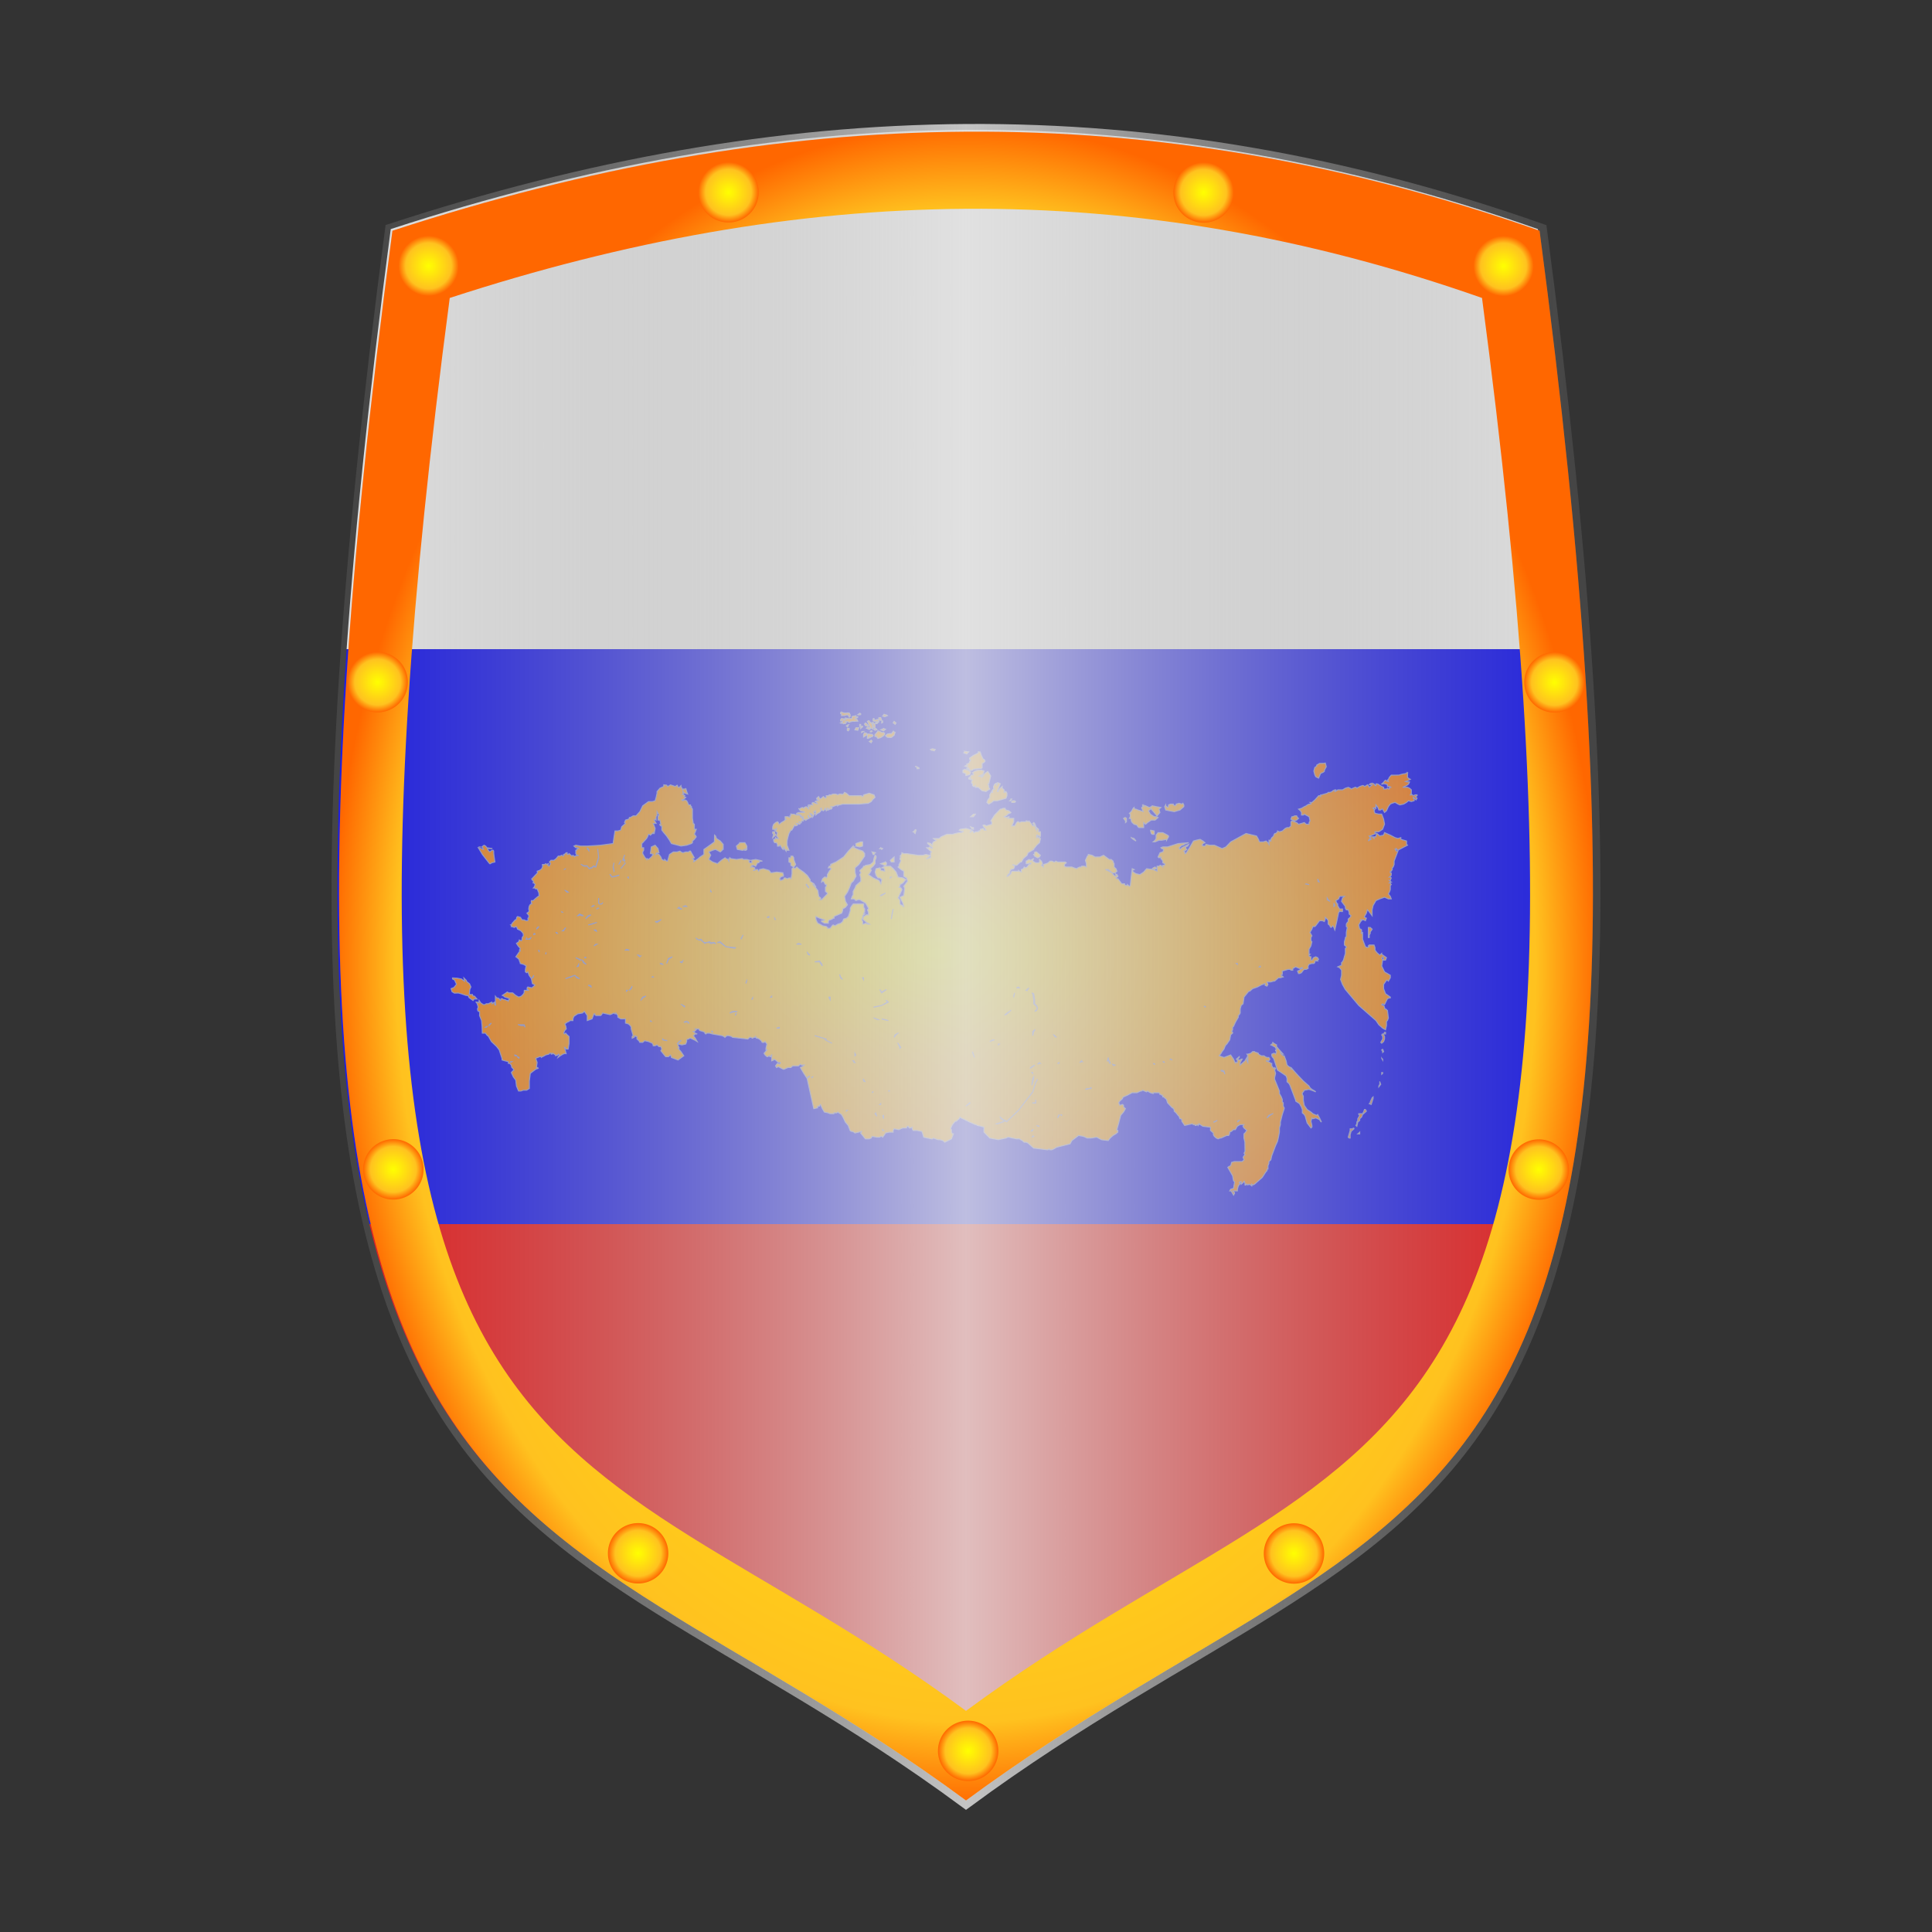 <?xml version="1.0"?>
<svg xmlns="http://www.w3.org/2000/svg" xmlns:xlink="http://www.w3.org/1999/xlink" width="256" height="256" viewBox="0 0 256 256">
  <rect x="0" y="0" width="256" height="256" fill="#333333" stroke="none"/>
  <defs>
    <linearGradient xlink:href="#a" id="p" gradientUnits="userSpaceOnUse" gradientTransform="translate(716 -176)" x1="-112" y1="812.362" x2="-112" y2="1036.362"/>
    <linearGradient id="o">
      <stop offset="0" stop-color="#ff0"/>
      <stop offset=".759" stop-color="#ffc21f"/>
      <stop offset="1" stop-color="#ff6700"/>
    </linearGradient>
    <linearGradient id="n">
      <stop offset="0" stop-color="#ff0"/>
      <stop offset=".759" stop-color="#ffc21f"/>
      <stop offset="1" stop-color="#ff6700"/>
    </linearGradient>
    <linearGradient id="b">
      <stop offset="0" stop-color="#ff0"/>
      <stop offset=".287" stop-color="#ffc21f"/>
      <stop offset="1" stop-color="#ff6700"/>
    </linearGradient>
    <linearGradient xlink:href="#c" id="r" gradientUnits="userSpaceOnUse" gradientTransform="translate(-224 256)" x1="43.928" y1="129.426" x2="212.072" y2="129.426"/>
    <linearGradient id="c">
      <stop offset="0" stop-color="#7f7f7f" stop-opacity=".247"/>
      <stop offset=".5" stop-color="#dcdcdc" stop-opacity=".863"/>
      <stop offset="1" stop-color="#7f7f7f" stop-opacity=".247"/>
    </linearGradient>
    <linearGradient xlink:href="#c" id="s" gradientUnits="userSpaceOnUse" gradientTransform="translate(-176 -284.362)" x1="160" y1="668.362" x2="0" y2="668.362"/>
    <linearGradient id="m">
      <stop offset="0" stop-color="#ff0"/>
      <stop offset=".759" stop-color="#ffc21f"/>
      <stop offset="1" stop-color="#ff6700"/>
    </linearGradient>
    <linearGradient id="d">
      <stop offset="0" stop-color="#ff0"/>
      <stop offset=".898" stop-color="#ffc21f"/>
      <stop offset="1" stop-color="#ff6700"/>
    </linearGradient>
    <linearGradient id="l">
      <stop offset="0" stop-color="#ff0"/>
      <stop offset=".759" stop-color="#ffc21f"/>
      <stop offset="1" stop-color="#ff6700"/>
    </linearGradient>
    <linearGradient id="e">
      <stop offset="0" stop-color="#ff0"/>
      <stop offset=".759" stop-color="#ffc21f"/>
      <stop offset="1" stop-color="#ff6700"/>
    </linearGradient>
    <linearGradient id="k">
      <stop offset="0" stop-color="#ff0"/>
      <stop offset=".759" stop-color="#ffc21f"/>
      <stop offset="1" stop-color="#ff6700"/>
    </linearGradient>
    <linearGradient id="f">
      <stop offset="0" stop-color="#ff0"/>
      <stop offset=".759" stop-color="#ffc21f"/>
      <stop offset="1" stop-color="#ff6700"/>
    </linearGradient>
    <linearGradient id="j">
      <stop offset="0" stop-color="#ff0"/>
      <stop offset=".759" stop-color="#ffc21f"/>
      <stop offset="1" stop-color="#ff6700"/>
    </linearGradient>
    <linearGradient id="g">
      <stop offset="0" stop-color="#ff0"/>
      <stop offset=".759" stop-color="#ffc21f"/>
      <stop offset="1" stop-color="#ff6700"/>
    </linearGradient>
    <linearGradient id="a">
      <stop offset="0" stop-color="#fff"/>
      <stop offset=".32" stop-color="#fff"/>
      <stop offset=".32" stop-color="#00f"/>
      <stop offset=".66" stop-color="#00f"/>
      <stop offset=".66" stop-color="#ff0001"/>
      <stop offset="1" stop-color="red"/>
    </linearGradient>
    <linearGradient id="h">
      <stop offset="0" stop-color="#ff0"/>
      <stop offset=".759" stop-color="#ffc21f"/>
      <stop offset="1" stop-color="#ff6700"/>
    </linearGradient>
    <linearGradient id="i">
      <stop offset="0" stop-color="#ff0"/>
      <stop offset=".759" stop-color="#ffc21f"/>
      <stop offset="1" stop-color="#ff6700"/>
    </linearGradient>
    <radialGradient xlink:href="#e" id="u" gradientUnits="userSpaceOnUse" cx="236" cy="124" fx="236" fy="124" r="4"/>
    <radialGradient xlink:href="#i" id="y" gradientUnits="userSpaceOnUse" cx="236" cy="124" fx="236" fy="124" r="4"/>
    <radialGradient xlink:href="#g" id="w" gradientUnits="userSpaceOnUse" cx="236" cy="124" fx="236" fy="124" r="4"/>
    <radialGradient xlink:href="#k" id="A" gradientUnits="userSpaceOnUse" cx="236" cy="124" fx="236" fy="124" r="4"/>
    <radialGradient xlink:href="#f" id="v" gradientUnits="userSpaceOnUse" cx="236" cy="124" fx="236" fy="124" r="4"/>
    <radialGradient xlink:href="#l" id="B" gradientUnits="userSpaceOnUse" cx="236" cy="124" fx="236" fy="124" r="4"/>
    <radialGradient xlink:href="#j" id="z" gradientUnits="userSpaceOnUse" cx="236" cy="124" fx="236" fy="124" r="4"/>
    <radialGradient xlink:href="#m" id="C" gradientUnits="userSpaceOnUse" cx="236" cy="124" fx="236" fy="124" r="4"/>
    <radialGradient xlink:href="#d" id="t" gradientUnits="userSpaceOnUse" gradientTransform="matrix(1 0 0 1.327 16.969 -898.46)" cx="-112.969" cy="967.51" fx="-112.969" fy="967.51" r="84.072"/>
    <radialGradient xlink:href="#n" id="D" gradientUnits="userSpaceOnUse" cx="236" cy="124" fx="236" fy="124" r="4"/>
    <radialGradient xlink:href="#b" id="q" gradientUnits="userSpaceOnUse" gradientTransform="matrix(1.249 0 0 .749 440.166 112.099)" cx="128" cy="128" fx="128" fy="128" r="64.066"/>
    <radialGradient xlink:href="#o" id="E" gradientUnits="userSpaceOnUse" cx="236" cy="124" fx="236" fy="124" r="4"/>
    <radialGradient xlink:href="#h" id="x" gradientUnits="userSpaceOnUse" cx="236" cy="124" fx="236" fy="124" r="4"/>
  </defs>
  <path d="M528 652.362c-24 181.447 16 163.745 76 208 60-44.255 100-26.553 76-208-51.738-18.183-100.268-16.867-152 0z" transform="translate(-476.223 -622.008)" fill="url(#p)"/>
  <path d="M587.736 176l-.129.067v.143l.129.023V176.467l.378-.011.253-.069.129-.02v.011l.125.021.128.279.125-.089v-.246l-.125-.231h-.253l-.254.02-.128-.011-.125-.021-.253-.101zm2.405.165l-.125.08-.128.098.128.036.253-.045v-.113l-.128-.056zm3.294.134l-.125.011v.101l-.129.11.254.1.381-.145-.128-.097-.253-.045v-.035zm-3.8.177l-.126.036-.253.044-.128.045v.255l-.507.012-.379-.09v.078l.125.1h-.125l-.128-.056v.178h-.125v-.19l-.253-.032-.129.154v.169l.254-.012v.145l-.125.065-.129.069.129.032.125-.012.128.09.125-.102v.069l.128.012.125-.17-.125-.121v-.012l.379.036.128.11.125-.078.254-.068.76-.032-.125-.235-.254-.077v-.02l.125-.08.129-.009.125-.112v-.045h-.254V176.477zm3.04.258v.32l.381.057-.128-.377h-.253zm-.632.11l-.129.044v.267l.254.113h.382l.125.02v-.02l-.125-.302-.382.1-.125-.089v-.133zm-.635.279l-.125.032-.129.077.129.234.125.28.128.331.378.178-.125-.667-.128-.133-.125-.11-.128-.113v-.11zm1.773.077l-.125.068v.178l.125-.068v-.178zm1.52.032l-.125.19.254.202.125-.178-.254-.214zm-2.787.146l-.125.011.125.235v.255l.129.198.125.024v-.457l-.125-.133-.129-.133zm.382.011l-.128.122.253.024.129-.134-.254-.012zm-1.395.021l-.125.19.125.19.253.077.129-.09-.382-.367zm-.76.223v.266l.128-.166v-.089l-.128-.011zm-1.52.044l-.254.145.129.134.125-.122v-.157zm1.773.178l-.125.089V178.178l.254-.222v-.066l-.129-.035zm.889.1l-.254.167.379.19.128-.11-.253-.246zm-1.649.122l-.125.279.379.056.128-.335h-.382zm-1.138.068v.28l.125.065.128-.155v-.177l-.253-.012zm3.8.033l-.253.068.125.166.253-.068-.125-.166zm1.014 0l-.382.178.382.133.253-.21-.253-.1zm-1.649.3l-.125.124.125.033.128-.101-.128-.057zm.889.035l-.254.332-.128.113v.267l.128.02v-.012l.125-.008v.11l.129.157.378-.112.382-.255.125-.166v-.178l-.125-.068h-.254l-.253-.146-.253-.053zm-2.027.053l-.129.057v.089l.254-.145h-.125zm4.053 0l-.128.17-.125.142-.128-.021-.379.044-.253.235.253.21.507.02.378-.287v-.023l.129-.377-.254-.112zm-3.8.17l-.128.23v.336l.381-.235v-.278l-.253-.053zm.378.154V179.48h.129v-.066l.125.008.128-.044-.128-.077v-.068l.381.044.125-.187-.125-.133-.635-.068zm.507.824l-.253.19.253.165.128-.222-.128-.133zm8.108 1.144l-.254.1.129.11h.125l.253.069.128-.19-.381-.089zm4.307.344l-.125.145v.1h.125l.253.102.257-.279-.51-.068zm1.777.068v.154l-.636.311-.506.356v.19l.128.044v.101l-.128.11v.124l-.125.122-.129.056-.128.054v.089l.128.08v.032h-.128v-.023l-.125.023-.128.065.128.045.125.036.128.097.129.113-.129.012-.128-.012v.077l.128.024.129.009.125.124.128.066.253-.077.125-.101 1.014-.11.128-.056V182.803l.254-.133.125-.134v-.121l-.125-.122v-.024l-.129-.053-.253-.525-.125-.409-.253-.012zm45.982 1.488l-.253.036-.507.009-.378.222v.157l-.128.065-.125.09-.129.48.129.489.125.255.253.133.128.056.254-.613.378-.178.128-.11v-.133l.254-.477-.129-.48zm-54.347.412l.254.178v.157l.253-.012v-.1l-.125-.078-.382-.145zm6.588.412l-.254.134v.287l.254.09.128.088v.223l.507-.11.128-.324-.253-.222-.382-.11-.128-.056zm2.155.101l-.507.045-.125.02v.057h-.128l-.125.044-.254.199.125.133v.134l-.125.023-.128.012-.125.134-.128.166-.125.044v.166l.125.033v-.178l.128-.033v.279l.125-.012.128.045-.128.21v.222l.128.069v.243l.125.124h.129l.125-.113v.223h.382l.253.222.253.222.507.113.507-.335-.129-.222v-.223l-.125-.21v-.012l.125-.012.129-.521.125-.534-.379-.59-.381.246-.254.368-.125.133-.128.065.128-.145.125-.121V184.359l-.125.056-.253.09-.128-.021.506-.258.129-.421-.382-.122zm56.502.344l-.128.033-.125.088-.129.024-.125.01-.381.088-.254.08-.631.01h-.382l-.254.278-.124.278-.129.09v.02l.129.089v.089l-.254-.065-.128-.113-.129.089-.125.178-.128.124-.125.11.125.024.128-.08.254.056.253.089v.246h.253l.254.11h-.254v.222h-.124l-.129-.11-.125.11h-.382v-.222l-.253-.11-.507-.323-.128-.024h-.125V185.749l-.128-.032v-.045l-.125-.145-.254-.11-.253.065-.128.113.381.053-.128.101-.253.222-.125-.222-.129-.121-.125.1-.253.134-.129-.113-.125-.02-.381.133-.379.222-.128-.113h-.125l-.253.113-.254.11-.128-.11-.253-.113-.379.113-.381.222h-.632l-.129.11-.253.113v-.113h.128v-.11h-.128l-.253.11-.125.113-.254.11h-.253l-.128.112-.379.11-.381.112h-.125v.223l-.129-.113h-.125l-.506.557-.129.11-.253.222h-.254l.129.113v.11h-.254l-.253.112-.128.11-.254.113-.378.222-.382.11.129.112.125.11.128.222v.335h.253l.125-.112.635.335.125.554-.125.222v.223h-.381l-.254-.223-.378.113-.382.11-.253-.223-.632-.222-.128.113v.554l-.253.222h-.254l-.253.113-.125.11-.254.222-.381.113-.254-.113v.113l-.125.11-.128.112h-.125l-.128.222v.11l-.125.113-.129.11-.125.222v.222h-.128v-.11h-.125v.555l-.128-.223-.254-.222-.378.113h-.507l-.128-.335-.254-.445-1.391-.332-2.027 1.112-.635.666-.507.223-.507-.223-.506-.222h-.632l-.507-.112v.112l-.128.11h-.254l-.125-.11.125-.222.254-.113-.254-.222-.378-.222-.507.112-.381.11-.507.89-.507.779h-.125v-.223l-.128-.112.253-.11.129-.112-.129-.11v-.222l.254-.113.128-.222-.253.112-.636.332-.125.113-.128.11-.125-.223.378-.332h.129l.378-.222.382-.113-1.395.113-1.392.445h-.635l-.253.11.128.112.253.11-.128.334-.378.11-.254.557.125.11.254-.11v.223l.128.11.125.222v.222l.253.113v.222h-.253v.222l-.125-.112-.128-.11h-.125l-.129.11h-.253v.667l-.507-.223-.885-.11-.382.445-.506.332-.507-.11-.378-.222-.129-.222.254-.113-.254-.11-.125 1-.128 1.224-.125.11-.129-.11-.125-.113v.113h-.253l-.128-.113v-.11h-.379l-.253-.334-.253-.332h-.129l-.125-.113.125-.11.129-.112-.129-.223-.253-.11.128.11v.113l-.128.11-.253-.223-.125-.222-.636-.332-.253-.113h.382l.253.223.254.222h.378l.253-.222-.125-.332-.253-.223v-.444l-.128-.223v-.112l-.254-.223h-.253l-.76-.554-.254.11-.253.112h-.632l-.381-.222-.507-.113v.113l-.125.11-.253.557.125.445v.444l-.254-.112h-.378v.112h-.254l-.253.11-.128.113-.379-.113-.253-.11h-.76l-.253-.112v-.223l.253-.222-.128-.11h-1.014l-.253-.112-.125.112h-.129l-.253-.112h-.253l-.125.112-.129.11-.253.113-.378.11v.334l-.254-.222.125-.222-.125-.335-.253-.223v.335l-.128.11h-.379l-.381-.222v-.223l.128-.11-.253.11-.129.113-.253-.113-.379.223v.335h.254l.378-.113v.113l-.125.11h-.128l-.254.334-.253.11-.125-.11-.128.223-.254.11v.334l-.253-.112-.125-.11v.11h-.888l-.125.335-.382.332h-.125l.125-.223.253-.222v-.222l.129-.223.378-.11.128-.334-.128-.11-.19-.086.572.086.506-.445h.125l.129-.222.125-.222.253-.223.253-.222.129-.335.76-.444v-.11l.125-.113.253-.332.382-.335.125-.554-.253-.113-.125-.222v.113l-.129.11v-.333h.129l.253.11v.223l.125-.223v-.554h-.253v-.335l-.254-.223v.335l-.125-.222v-.222l-.128-.113h-.253l-.254-.332-.253-.335-.125.113-.129-.113h-.125v.113h-.635l-.253.11-.125-.11h-.128l-.125.11-.254.444h-.381l.253-.554v-.445h-.76l.128-.113v-.11l-.381.11-.254-.11.254-.112.253-.222.128-.11h.125l.129-.113-.254-.222-.381-.11-.125-.112v-.11h-.254l-.253.11h-.129l-.76.78-.506.776.128.113v.332l-.76.222-.128-.11h-.254v.11l.254.335.128.222h-.253l-.129-.222-.253.11h-.125v.112l-.128.11h-.125v.113h-.382l-.125.11h-.129v-.11l-.125-.113-.253.113-.128.11.128-.223.125-.11-.76-.222-.76.11-.128.112.253.11h.253v.113l-.253.11h-.253l-.507.112-.378.11h-.761l-.253.112-.507.223-.253.222h-.76l.125.11.253.112-.125.11-.253.113-.128.222v.222l-.254-.222-.378-.113v.113l.378.332.254.222-.125.113-.129-.113-.125-.11-.128.11h-.254l.254.223.382.334-.129.11v.667h-.125l-.253.113h-.129l.129-.113.125-.11.128-.112v-.11l-.507-.113-.381.113h-.632l-.76-.113-.76-.11h-.382l-.253-.112v.113l-.125.222-.129.11.129.112v.11h-.129v.222l.129.113-.129.332-.125.222v.223l-.128.112.382.332.378.223v.667l.382.222.125.445-.253.335-.254.332.129.222-.129 1.002-.253.11-.254.112.382.777.125.445h-.125v-.11l-.253-.113-.129-.11v-.444l-.125-.222-.128-.113.507-1.112-.125-.222-.254-.11.125-.112v-.223l.382-.222.379-.445-.379-.222-.635-.11-.125-.335-.128-.332-.379-.444-.381-.335h-.76l-.379.222h.254l.125.222v.223l-.507-.11-.125-.335-.507.113-.128.444.128.445.254.332h.253l.253.222-.128.558-.125-.223-.128-.222-.76-.335-.632-.445.125-.11.253-.444-.125-.222.378-.335.254-.332v-.445l.128-.335v-.222l-.128-.11-.125.332-.129.557-.378.332-.635.113-.125.11h-.128l-.125.222-.129.113-.125.11-.128.112v.11l.128.112v.11l-.128.222.128.445v.445l-.381.335-.254.222-.125.332-.128.222-.125.223v.444l-.128.223-.125.335h.378l.128.11.125.112.254-.113h.253l.76.445.382.667v.113l-.129.11.129.334v.332h-.254l-.381.223-.125.335.506.444.379.223h-.254l-.253-.113-.253.113h-.125v-.335l-.129-.223v-.11l.129-.222v-.222l.125-.113.128-.11h-.128v-.112l.128-.11v-.444l-.128-.223v-.444h-1.392l-.253.332-.129.222v.335l-.253.777-.254.222-.378.113-.128.332-.254.222-.378.113-.382.222-.253-.113-.125.113-.253.332h-.382v-.11l-.125-.112-.507-.11-.382-.222-.253-.113-.125-.222-.128-.332v-.335l.506.222.636.222-.129.113h-.253v.11l.382.222h.506v-.222l.125-.223h.129l.253-.11.125-.112h.128v-.222l.507-.223.507-.222.125-.332v-.222l.381-.223.254-.335-.254-.444-.128-.667.382-.555.253-.557.254-.667.125-.11.128-.112.378-.667-.125-.555v-.557l.507-.445.76-1.111v-.333l-.253-.334-.635-.222-.254-.11-.253-.113h-.125l.125-.11h-.125v-.112l-.635.667-.632.78-1.013.666-.76.332h.125l-.125.223h-.129l-.125.222h.254l.125.113-.254.332-.253.444v.223l-.125.222-.129-.11h-.124l-.254.223-.128.332v.112l.128-.112h.125l.129.222.124.222h.129v.223l-.129.112v.555l.254.222v.113l-.76.776h-.254l.129-.11v-.112l-.129-.11-.125-.112-.128-.777-.253-.335-.379-.445h.125l.125.11-.125-.22-.506-.334v-.223l-.379-.554-.506-.445-.636-.444-.125-.113-.128-.11-.125.11-.128.113-.125-.113h-.129l-.125.113v.667l-.128.667-.125-.113h-.128l-.254.113-.253-.113h-.125l-.128.222-.379.113-.128-.222.128-.223.254-.112h.125v-.223l-.125-.222h.125l-.885-.11-.76.11-.254-.332-.76-.222-.507.11v.112l-.128.11-.125-.223h-.253l-.129.113h-.125l.125-.113v-.222l-.253-.11h-.253l.128-.112v-.11h.253l.254.11.125-.223.128-.222h.125l.128-.11v-.112h.379l-.379-.11-.506-.113-.635.113.128.11v.222h-.253l-.129-.11v-.112l.129-.11-.382-.113h-.507l-.125-.11-.76.11-.76-.11-.128-.112v.113h-.125v.332l-.129-.223-.253-.11-.125-.112-.507.335-.507.445-.635-.223-.506-.335.128-.332.125-.222-.125-.222-.128-.223.506-.222.382-.112.632.334.128-.112.125-.11v-.112h.129v-.667l-.382-.445-.507-.332-.125-.335-.128-.11V193.2l-.76.554-.632.445v.666l-.507.335-.253.223-.635.444.128-.222-.128-.113-.125-.11.253-.112-.507-.89h-.128l-.125.113h-.382l-.378.11-.253-.11-.129-.112-.378.112h-.507l-.506.332-.129.445-.125.445h-.128l-.125-.11-.129-.113v.113h-.125l-.253-.113-.128-.332-.254-.335-.253-.11-.125.11v-.11l.125-.112h.253l-.125-.554-.381-.445-.254.11-.253.113-.125.889h.125l.253.11-.253.334-.378.332-.129-.11h-.125v.11l-.253-.332-.254-.444v-.223l.125-.222v-.335h-.253v-.554l.128-.113.507-.554.125-.222.129-.335h.125l.128.112.253-.222.125-.113v.113h.129l.125-.667-.254-.667h.382l-.128-.222-.125-.223.125-.112.128.112v-.444l.125-.223v-.444l.253.444v.11h-.125v.557h.254l.125.555h-.125v.112l.125.11h.128v.557l.253.332.379.445.382.557.253.445 1.267.332.76-.11.631-.222.129-.113v-.222l.253-.222.254-.332-.129-.223-.125-.112.125-.332.129-.335h-.254v-.667l-.128-.11v.11l-.125-.777V188.862l-.129-.223h-.125l.125-.11-.125-.112v-.11h-.253l-.128-.335-.125-.222-.254-.11-.253.11-.128-.11.253-.112.253-.223-.253-.11.128-.112-.128-.11-.253-.112h.128l.125-.11-.125-.113v-.11l.253.223.379.11-.125-.332-.129-.445v.11h-.378v.112l-.128-.112v-.11l-.125-.222v-.113l-.129.113v.11h-.253l-.125-.324v.045l-.253.169-.382-.134-.254-.08-.124.09-.254.124-.128-.178-.125-.012-.254-.033v.223l-.506.222-.382.445v.222l-.125.554-.128.445-.379.113h-.506l-.76.554-.382.78-.507.554h-.378l-.382.222h-.125v.113l-.128.11-.379.112-.128.332.128.113-.128.11-.378.334-.129.445-.378.11h-.382l-.125.78-.128.889-1.645.222-1.774.11h-.888l-.632-.11-.253.11.125.112.128.11h.253l.125.113h-.125l-.128.11v.112h-.125v.445l.125.222h.253l-.506.11-.027.089-.227-.199-.125.11-.128-.11-.125-.113-.128-.11-.125.11h-.129v-.222h-.152l-.088.113-.189.11h.061l-.152.222-.226-.11-.217.11h-.226l-.28.335-.29.222h-.396l-.203.222.091.11.061.113-.189.332-.175-.11.05-.113.037-.11h-.077l-.024.11h-.128l-.102-.11-.226.11h-.24v.113h.05l-.013.11-.128.335-.29.222-.318.11.027.112.013.11-.317.335-.419.445h-.013l.013.11.101.112.129.11-.051.112-.013.11h.114l.163.222-.153.335-.1.11h.192l.101.113h.213l.23.554v.222l.064.113-.166.11-.28.222-.378.335h-.24l-.014.222.024.11h.04l.01.113h-.111l-.128.11-.115.222-.051.335.05.222-.01.11-.128.112-.152.11.078.113.138.11.038.334-.125.11.023.222-.05.113h-.24l-.24-.113h-.267l-.216-.332-.378-.112-.115.112-.037.222-.078.11h-.088l-.19.222-.202.223-.115.222h-.088l.102.113-.027.11h.077l.315.112.243-.113.111.113.078.222.24.11.203.113.304.332.037.335-.162.222-.027.332-.125.113-.23-.113-.037.113-.027.11-.315.222.213.335.294.332-.04.112-.061.11h.06l.041.113h-.064l-.064.11-.456.666.165.113.254.222.064.223.088.222.013.11.416.112.405.223h-.05l-.088.444v.332l.165.113.166-.113.152.445.304.445.088-.11.114-.113.125-.222-.125.335h-.1l-.102.11.138.667.227.112.101.11-.405.335-.53-.113-.089.113v.222h.102l.074.11h-.544l-.037.113.037.11-.101.222-.088.112-.23.223-.327.11-.406-.223-.395-.332h-.493l-.226-.113-.318.223-.341.222.213.113.114.11.369.112.277.11-.024.112h-.078l-.101.223-.074-.113h-.129l-.226-.11h-.203l-.138-.112h-.18v.112l-.037.11h-.013l-.115-.11-.06-.112-.18-.11h-.165l-.075-.113-.087-.11v.668l.037.554-.064-.11h-.065l-.01-.222v-.113l-.165.113-.18.11v-.11h.051l-.087-.113-.24.113-.23.11h-.277l-.166.112h-.202l-.341-.222-.217-.335-.037.222.024.113-.213-.113h-.179l.152.223.128.444-.09.223.026.222.088.113h.152l.014.332-.014.222.267.667.074.78.027.889h.42l.161.222.102.11h.077l.443.78.696.666.344.445.176.554.19.558.013.222.368.11.442.112.038.11-.024.113h.176l.202.222.064.222.027.11.139.113.138.222-.152.11-.189.222.254.557.327.445.092.777.277.667h.304l.33-.11h.43l.368-.222v-1.002l.125-1 .723-.557.317-.11-.05-.112H547.297l.05-.332.051-.335-.19-.554.535-.223h.138l.088.11.101-.11h.078l.392-.222.419-.113.087-.11h.253l-.026.11H549.388l.077-.11.369.223.01.11h.013l.139-.11h.064l-.024.11.088-.11.125-.113.078.113-.014.11-.101.112-.05.11.151-.11.152-.112.355-.223.368-.11.064.11-.23-.889h.078l.152.222h.254l.125-.776v-.89l-.254-.222-.202-.222-.125.11-.129-.11.115-.335.216-.222-.05-.332-.129-.335.304-.223.254-.11.128-.112h.378v-.222l.129-.332.506-.335.632-.11.129-.113.125-.11.381.555v.667l.632-.222.128-.332.125-.335h.129v.112l.125.11h.635l.125-.11.128-.222 1.014.222.253-.112.253-.11.125.11h.129v-.11l.253.332v.222l.378.223h.635v.557l.379.11.253.222.128.222v.223l.125.444.129.445-.129.112v.223l.254-.113.128-.222.125.112h.129v.332l.253.223.125.222h.382l.125-.11.128-.112.507.112.506.223.125.222v.11h.254l.253-.11.128.11.125.112h.254l.128.332-.128.223.635.78h.378l.254-.223.128.222v.11l.885.335.76-.557-.378-.555-.382-.444h.128v-.113l-.128-.222v-.223l.507.113.507-.113.128-.332v-.222l.125-.113h.128l.125-.11h.129l.506.223.379.222-.254-.444-.253-.335.253-.222h.254l-.254-.11-.253-.223h.128l.125-.112.129-.11-.129-.112h.507v.112l.128.11.379.112.253.11v.113l.128.11.125-.11h.382l.379.11.635.112.631.11.254.112.128.11.125-.11.128-.112h.254l.378.112.128.11 1.014.113 1.013.11.125-.11.129-.113h.125l.253.113.128-.113h.254v-.11l.125.11v.113h.128l.253.11.254.222.125.222h.253l.129-.11.253.332-.128.558v.222h.128l-.382.445.129.222.125.11.128.112h.125l.128-.112h.125v.112h.129v-.112l.125-.11v.777l.253-.11v-.113l.253.113.254.222.128.11h.253v.113l-.128.11-.253-.11-.254.332.129.222.253-.11.632.332h.128l.507-.222h.378l.254-.222h.76l.128-.11.125-.113.128.113h.379l-.254.222-.253.11.382.667.506.78.125-.223.254-.112-.125.112-.254.223.885 4.002.507-.11v-.223h.254v-.112l.128-.11.253.555.254.444.506.113.254.11h.506v-.11h.379l.128-.113.507.335.253.445.254.554.378.445.128.335.125.332.129.113h.125l.253.11.128.112.507-.113.378-.11v.11l-.125.113.632.777h.507l.253-.11.129-.222.631.11h.382l.125-.11h.128l.125.11.254-.333.128-.222.507-.113h.507v-.222l.125-.222.635.112.253-.112.253-.11h.507v-.113l.125-.11h.128v.11h.125v.113h.129l.253-.113v.223l.125.222h.507l.635.113.125.332.128.444.507.113.507.11h.125l.128-.11.632.222h.253l.382.11.125.112.128.11.885-.444.129-.332.125-.335h-.125l-.129-.223v-.332l-.125-.112.254-.555.378-.444h.128l.125-.113.254-.222.128-.223.125.113.253.11.889.444.76.335h.128l.125.11.507.113.382.11v.666l.76.78 1.138.222 1.014-.222.253-.113h.128l.507.113.507.11h.378l.382.222.253.222h.254l.253.113.253.222.507.445.885.11.889.112h.125l.128-.113.125.113h.253l.254-.113.381-.222.885-.222.889-.223.253-.444.885-.667.635.113.507.222h.507l.76-.113.632.335.888.11.253-.332.379-.335.381-.222.254-.223v-.222h-.129v-.11l.254-.89.253-1.001.382-.445.253-.444-.128-.11-.125-.113v-.222l-.129-.11-.378.11-.128-.335.128-.222.378-.332v-.113l.129-.11.507-.222.631-.335h.635l.254-.11.253-.112h.125l.128-.11.254.11.253.112.125-.112.382.222.378.113v-.113h.76l.129.113v.11h.125l.128.112h.125v.222h.128l.254.223.125.11.128.444.632.67h.128v.11l.125.112v.223l.254.222.253.332.128.113.125.332h.129l.125.112v.223l.381.554.507-.11.507-.112.125.112h.253v.11h.128l.125-.11.129.11v-.11h.125v-.112l.507.335.888.11h.125v.444l.128.113.254.222v.222l.125.223.128.11.125.112.253.11.254-.11h.128l.76-.335h.254l.125-.222v-.223l.253-.11.253-.222h.254l.253-.444.382-.223h.506l-.128.223.128.222.125.11.254.222-.254.335-.125.11v.557l.125.554V234.22l-.125.223.125.222-.125.11-.128.222.128.335-.253.222h-1.013l-.382.11-.125.445-.253.112-.129.11.129.222.125.223.381.667.125.667.129.112v.11l-.129.78-.378.11-.128.222h.128l.125.112.128.223.125.222.129-.222v-.113l-.129-.11-.125-.112h.632v-.223l.128-.444.254-.332-.129-.113.129-.11h.125v.332l.128-.11.125-.112.128-.11v-.112l.125.335v.222h.129v-.113h.125l.128.113.125-.113.253.113.129.11v-.223l.125.113.253-.113.254-.222.76-.667.506-.777.129-.112v-.223h.125v-.444l.128-.332v-.223l.253-.222.125-.557.254-.667.253-.667.253-.555.129-.557.125-.667v-.554l.128-.445v-.335l.254-.999.253-.78v-.11l-.128-.221v-.448l-.125-.11v-.335l-.129-.332-.125-.222-.128-.222v-.335l-.632-1.557v-.222l.125-.554-.125-.445.125-.222-.125-.113-.128.113-.254-.335v-.332h-.125l-.128-.113-.507-.222h.382l.125-.223-.125-.222h-.253l-.254-.11-.128-.112h-.378l-.382-.223v-.11l-.253-.112h-.125l-.129-.11h-.253l-.125.11-.129.113-.378.11h-.128l.128.222v.889l-.128-.222v-.445l-.254.445-.631.557v-.335l.253-.445h-.128l-.125.113h-.129l-.253-.113.128-.11.125-.112v-.11l-.378.332.125.113v.332h-.253v.113l-.254-.558-.378-.554-.889.332-.631-.222.253-.332.125-.223.253-.335.129-.332.125-.222.128-.113.379-.554.128-.667.125-.112.128-.11v-.113l-.128-.11.128-.222v-.335l.125-.11.254-.557.253-.444.128-.223v-.222l.125-.11.129-.222v-.557l.125-.445.253-.222.128-.89.632-.776h.128l.125-.113.129-.11.125-.112.635-.223.632-.332h.128l.125-.112h.128v.222l.254.113.125-.223-.125-.335h.506l.379-.11h.128l.253-.222.254-.222h.253l.379-.113-.125-.11h-.129v-.222h.129v-.444l.378-.113.382-.11h.378v.11h.253v-.222l.382-.223.253.113.254.11.253-.11h.125v.11h-.125l-.253.222-.254.113.125.332h.129l.253-.11.254-.335.125-.11h.253l.253-.112v-.332l.129-.223.378-.112h.253l.129-.11v-.222h.378l-.125-.113h.125l.128-.11-.128-.222-.253-.113-.254.113-.125.11v.112l-.128.11h-.125v-.445h-.128l-.125-.11v-.112l.125-.11h-.125v-.667l.253-.444.125-.558-.125-.11v-.444l.125-.222-.125-.223-.128-.222.253-.445.128-.335h.254l.125-.11.506-.666h.382l.253.11.125-.333v-.222l.254.222.128.223v.444l.125.11.129.113v.11l.125.112.128-.113.125-.11.128.223.125.332.254-1.112.253-1.22.128-.113v-.11l.125.11h.254v-.332h-.379l-.253-.445v-.222l-.128-.113-.125-.332.378-.222.128-.335h.632l-.253.222-.125.445.253.335.253.332v.222l.125.222h.254l.128.335v.223l.125.11.128.112-.128.222-.253.222v.333l-.125.112-.129.222v.332l.129.113-.129.667v.554l-.125.113v.11l-.128.444v.445l.128.113.125.11v.112l-.125.11v.667l-.128.444-.125.445-.128.222-.125.113v.332l-.254.113-.253.11.253.112.254.332v.667l-.129.557.254.667.381.667 1.774 2.11 2.28 2.002.378.557.507.445.382.222.128-.557v-.554l.125-.113.129-.332-.129-1.002-.253-.222h-.128v-.223l-.125-.222h-.129l-.125-.11.125-.112.254.112.381-.78.254-.11h.128v-.112l-.635-.444-.253-.667v-.555l.381-.557h.125l.129.113.253-.445v-.335l-.382-.222-.381-.223-.379-.776.125-.78v-.11l-.125-.112.125-.223.129.113v.332h.253l.128-.332-.635-.445v-.112l-.128.112-.125.11-.382-.332-.253-.335v-.332l-.125-.335h-.635l-.125.113.125.11-.254.112-.253-.113-.378-.999v-.667l-.129-.112h.129v-.11h-.129v-.335l-.125-.11h-.128l-.125-.557.253-.445.125-.11-.125-.112h.379l.253.113.128-.335-.253-.11v-.112l.253-.445.125-.445.129.113.506.667v-.78l.125-.554.382-.667.507-.222.632-.223.51.223h.378l-.125-.335-.253-.332.125-.223.128-.335v-.554l.125-.113-.125-.222h-.128l.128-.11h.125l-.125-.112-.128-.11h.128l.125-.335-.125-.11h-.128l.128-.112.125-.11v-.335h-.125v-.222h.125l.128-.223v-.222l.125-.11.129-.335v-.444l.253-.667.253-.667h-.253v-.11l-.128-.113h.128v-.11l.253.223.632-.335.635-.332-.128-.113v-.444l-.379-.11-.381-.113v-.222l-.379.113-.381-.113-.632-.332-.763-.335-.125.335-.507.11-.254-.223-.128-.11-.125.333v.112h-.253v.223l-.129-.113.129-.11h-.507v.11l.125.222-.253.113-.125.11.125-.223.128-.11v-.112l-.128-.222h.128l.76-.332-.128-.113v-.11h.506l.507-.335.254-.667-.125-.667-.254-.667h-.382l-.506-.11-.125-.334.125-.223h-.125l-.129-.11.254-.112.128.113v-.445l.253.332.125.335h.254l.128-.113h.125l.254.445.128-.11.128-.112.254-.555.253-.335.253-.11.379-.112.381.222.254.113.506-.113.379-.222.128-.11.125-.112.382.112.378-.112v-.222l-.125-.11v-.113l.254.223.125.112.128-.222-.253-.223h.125l.128-.112v-.11h-.253l-.254.11-.128-.11-.125-.112v.112h-.128l.128-.222v-.445l-.128-.112-.125-.11-.254-.113h-.635l.253-.11.254-.112.253-.19.129-.243v-.077l-.254.033-.253-.077.253-.08.379-.2-.254-.144-.125-.11v-.634zm-78.548 14.95l.129.225v-.113l-.129-.113zm24.201-13.616v.199l-.128.133v-.267l-.125.045-.129.112-.125.279v.222l.125.11h-.125l-.128.113v.332h-.125v-.11l-.128.222-.125.223v.332l-.254.335-.128.332.253.222.382-.222.253-.223h.507l.76-.222.379-.11.128-.335v-.332l-.128-.222h-.125v.11h-.129v-.333l-.125-.112-.128-.11v-.222l-.254.222-.253.332v.113h-.125v-.113l.378-.922-.253-.121-.125-.012zm-20.272 1.278l-.125.222-.253.074v-.074h-.254l-.253.113-.253-.113h-.382l-.253.113h-.254v.11h-.378v.222l-.129.112-.124-.112-.129-.11-.125.11-.128.112-.254.11v-.11l-.125-.222-.253.222v.11h.125v.112l.128.11h-.253l-.253.113h.125l.128.11v.112l.125.11-.253-.11-.379-.113-.128.113.128.222h-.506l.125.11v.113h-.125l-.129-.113v.222l.129.223-.129-.11-.253-.222-.253.11v.112l-.254-.113-.253.113-.125.11-.129-.11.254.332.507.113v.11h-.761l-.253.112v.11h.382l.253.222.125.222.129-.11v.333l.253.112.125-.112v.112l.128-.112.254-.11-.129-.222v-.223l.129.332h.253l.125-.11-.125-.222-.128-.112v-.11l.253.11.128.222v.113l.125-.223.129-.222-.129-.113v-.11h.129v-.112h.125v.557l.128-.112.125-.11.253-.113.254-.332-.125-.112v-.11h.125v.222l.253.11.129-.11.124-.222.129.332.125-.11v-.222h.128v.222l.254-.112v-.11l.125.11.128-.11v-.113l-.128-.11h.253l.253-.112.382-.11v.11l.125-.11h.128l.379-.112H590.016l1.267-.11.378-.222.253-.335.254-.222-.125-.333-.635-.222-.76.223v.11l-.125.112h-.129v-.113h-1.645l-.382-.332-.253-.112zm22.046.889v.112l-.129.11h.129l.125-.222h-.125zm.253.222l-.128.113v.11h.381l.125-.11-.125-.113h-.253zm22.042.335l-.382.11v.112l-.125.11-.253-.11v-.112h-.382l-.253.112v.223l-.125.11-.253-.223v-.11l-.129.223.129.444.506.11.632.113.76-.223.507-.444v-.223l-.125-.222-.129.11-.378-.11zm-4.814.222v.11l.125.113h-.125l-.128.11v.112l.128.222v.11l.125.113-.378-.113-.382-.11-.253-.112h-.125l-.128-.11v-.113l-.125.113-.129.222-.125.223-.128.11-.125.112.125.11v.335l-.125.222h.125l.128.11v.222l.125.222.254.223.381.112.125.223.129.11h.631v-.668l.129.113.125.11.128-.11.125-.113.507-.332h.506l.129-.112.125-.11.128-.113-.253-.11h-.254l-.506-.334-.254-.445.379-.332v.11l.76.89.382-.446-.129-.444.129-.11.125-.113-.632-.11-.507-.112-.128.113-.254.11-.506-.223-.379-.11zm-46.62 1.222v.222h-.126v.223l-.253-.11h-.382v.222l.128.11h-.128v.112l-.125.11-.382.222-.253.223-.125-.11v-.113l-.128-.11-.254.11-.253.223-.125.335v.332h.253v.112l.125-.112.129-.11v.11l-.129.222.254.222-.125.445.125.113.128.222h-.253l-.129-.113v.113l-.125.11h-.128v.222l.128.222h.254l.125.223v.222h.253v-.11h.128l.125.223.129.222.125.11v-.223l.128-.11v.223l.253.332v-.222l.125.112h.254l-.125-.335-.129-.332v-.557l.129-.554.125-.445.253-.445h.128l.125-.222.129-.222.125-.223.128.11.253-.11v-.112l-.128-.11h.128l.254.11.125-.11v-.113h-.125l-.129-.11.382.11v-.222h.254l-.129-.332-.253-.222v-.113l-.125-.11h-.382l-.378-.112h-.382zm24.196 0l-.125.112-.128.11-.125.113h.378l.254-.335h-.254zm42.565.222l-.254.113h-.125l-.128.332.507.222.253-.11.253-.222-.125-.113-.128-.222h-.253zm-22.42.222l-.254.113.253.332v.222l.125-.11v-.444l-.125-.113zm-12.162.667l-.128.113.128.11v.112l.253.11-.128-.332-.125-.113zm-8.36.558l.124.222.253.11v-.223h-.125l-.253-.11zm-7.352.332v.112l-.253.223h.128v.11l.125.112.129-.445-.129-.112zm31.167.112l.125.445.128.11h.253v-.445l-.506-.11zm-50.04.223v.222l.125.11-.125.444.378-.332v-.112l-.125-.11v-.222h-.253zm51.053.11l-.253.334v.445l-.129.222-.125.11-.128.113h.253l.254-.113.253-.11h.382l.632-.112v.112l.253-.444v-.113l-.125-.11-.635-.335h-.632zm-3.547.666l.254.223.378.222-.253-.332-.379-.113zm-35.852.558l-.635.222v.332l.507.113.382-.113v-.555h-.254zm-15.961.11l-.507.444.125.445.635.112h.125l.128-.112h.125l.129-.11v.11l-.129.112h.129l.125-.112v-.445l-.254-.445h-.631zm-33.94.334l-.152.11-.139.113h.064l.14.332-.291-.11-.382-.113.534.89.608.78.354.444H541.216l.142-.113.442-.11-.114-.779-.038-.332-.013-.335-.064-.11H541.408l-.142.11-.138.113-.226-.223-.092-.222h.659l-.72-.113-.178-.222-.203-.11zm-.723.223h.304-.304zm14.394.11l.226.299v.11l-.226-.297v-.113zm38.889 0l-.125.112h.125l.128.11.125-.11-.253-.113zm-37.497.222l.128 1.111-.381 1.225h-.125l-.129-.113-.253.222-.379.113-.253-.335h-.382l-.253-.11-.125-.112h.027l.06.053.257.113h.386l.256.338.385-.113.257-.225.129.112h.128l.385-1.239-.118-1.04zm36.358.335l.125.332h.129l.125-.223h.128l-.507-.11zm21.536 0v.332h-.125l.125.222.382.222.253-.11.125-.222-.507-.444h-.253zm-54.347.444l.003.015-.095.246-.128.338.128-.113v.113h.129v.113l-.038.065v-.11h-.125v-.112l-.128.112.128-.335.125-.332zm22.042.11v.222h-.253v.558l.253.11v.334l.382.223.253-.335-.128-.332-.125-.335v-.223l-.129-.222h-.253zm13.681.113l-.506.444.128.223h.378v-.667zm-36.216.518l-.014.036-.22.385h-.005l.24-.42zm35.078.149l-.635.222.507.222h.128l.125-.112v-.223l-.125-.11zm-34.457.097v.012l-.615.756.01-.03.605-.737zm-1.52.012v.012l-.111.49.128.563-.017.044-.128-.551.128-.558zm71.7.558l-.253.11-.125.112.253.11.254-.11v-.113l-.129-.11zm-78.085.222l-.243.11h-.01l.254-.11zm5.878.777h.034l.105.183.128.113.514-.113.358-.103v.032l-.379.11-.506.113-.129-.113-.125-.222zm2.28.335h.126v.11l-.125-.11zm34.836 0h.128l-.128.11v-.11zm56.657.305l.098.249.125.113-.179-.08.054-.033-.128-.222.03-.027zm-1.55.584l.381.11-.415-.09.034-.02zm-66.204.065l.202.267.129.222-.129-.11-.253-.334.05-.045zm-31.96.824l.24.11.128.113h-.129l-.125-.113-.115-.11zm19.261.036l.108.187-.128-.113.02-.074zm23.164.296l-.507.335h-.128l.128-.112.507-.223zm-38.004.667v.667l.125.113h.254l.125-.11v.006l-.129.113h-.257l-.128-.113v-.623l.01-.053zm96.53 0l.128.223.253.222-.381-.222v-.223zm.888.667l.125.335-.125.11v-.445zm-98.178.335h.125l-.125.11h-.128l.128-.11zm12.286 0l.129.11h-.507l.378-.11zm-.885.223l.125.11.254.112h-.254l-.125-.113h-.128l.128-.11zm-10.77.11h.116l.003.017h-.129l-.111.098-.003-.003.125-.113zm39.146.112l-.128.667-.125.667.125-.78.128-.554zm-43.983.332l.173.11-.01.003-.162-.113zm2.433.335l.253.11.253.112h-.253l-.253-.112-.129.112h-.125l.125-.112.129-.11zm1.52.11l-.382.222-.294.26-.01-.014.304-.356.382-.112zm23.562.222v.113h-.253l.253-.113zm.76.222l.125.223-.125-.11v-.113zm-15.076.223l-.507.335-.253-.113h.253l.507-.222zm-8.486.335l-.635.222-.507.11.382-.11.76-.222zm-7.665.554l-.203.222-.128.113.128-.222.203-.113zm109.897.113v1.334h.125v-.335l.128-.223v-.222l.125-.11.128-.222-.253-.222h-.253zm-106.404.032l.017.077-.129.113-.1.222h-.153l.152-.112.101-.11.112-.19zm3.79.3h.254l.128.222-.128-.11-.254-.112zm-5.003.335h.064l.102.11h-.102l-.064-.11zm-2.939.11l.203.112h-.203l-.05.11.05-.223zm27.704.222l-.253.557v-.113l.253-.444zm-28.099.335l-.138.222h-.318l.318-.113.138-.11zm-.581.11l.074.112h-.138l.064-.113zm22.475 0l.378.222.253-.11.254.332.253.113h.253l.382-.113.125.113h-.507l-.253.11-.253-.223-.254-.222h-.253l-.253-.11-.125-.113zm3.165.444l.76.667 1.267.113-.081.094-1.186-.207-.76-.554h-.379l.379-.113zm-1.139.113h.379l.128.11h-.128l-.125-.11-.129.11h-.253l.128-.11zm11.526.11l.382.112h-.635l.253-.113zm-26.855.112h.128l-.382.222.254-.222zm4.053.667l.382.11h-.507l.125-.11zm-11.668.11l.129.112-.024.068-.105-.18zm35.612.222l.125.222.254.223-.254-.11-.125-.335zm-34.602.142l.003.08-.037.113.034-.193zm12.178.303h.129l.125.112h.128l-.128.11-.125-.11-.129-.112zm4.56.222l-.506.335-.253.554.253-.667.507-.222zm-11.525.056l.125.057h-.254l.129-.057zm-1.267.057l.76.332h-.128l-.632-.332zm.885.332l.253.335.254.222-.379-.222-.128-.335zm13.303.112l-.128.223-.254-.113h.254l.128-.11zm18.113 0l.254.332.128.335-.253-.335h.125l-.254-.222h-.631l.631-.11zm-21.153.332h.253l.125.113h-.125l-.253-.113zm76.389 0h.125v.113l-.125-.113zm-87.159.113v.222l-.253.11.128-.11.125-.222zm90.284.258l.04.074h-.125l.085-.074zm-55.699 1.076l.125.332.254.335-.254-.223-.125-.444zm-35.091.11l.253.222.382.222-.382-.11-.253-.334zm0 0l-.507.222-.733.222.608-.222.632-.222zm10.326.168l.061.054h-.125l.064-.054zm27.806.166h.125v.223l-.125-.223zm-54.344.021l.027.149.25.124.26.566-.334.424-.382.154.115.4.32.196.528-.015.405.113.598.204.29.024.122.264.53.385.136-.198.375-.006-.308-.359-.233-.044-.054-.19-.176.02-.236-.056.068-.631.145-.335-.183-.412-.378-.3-.04-.15-.325-.327.075.436-.41-.302-.607-.107-.578-.027zm39.014.312l-.101.355-.024-.02.125-.336zm-21.029.667h.253l.129.112v.11l-.129-.11-.253-.112zm5.827.112l-.125.332-.253.223.253-.333.125-.222zm51.182.11l.125.112h-.378l.253-.112zm1.392.112l-.254.333.078.044-.203-.044.379-.333zm-19.762.223l.253.332.632-.332-.632.444-.253-.444zm-33.572.11h.129l-.129.112v-.112zm53.712.332l.257.112.125.78v.554l.253.222.129.335-.129.332-.253.113.253-.222.129-.223-.254-.335-.253-.222v-.554l-.128-.78-.129-.112zm-2.277.003l-.111.486-.017-.042.128-.444zm-48.901.444l-.379.223-.253.332.253-.445.379-.11zm16.721 0v.11h-.125l.125-.11zm7.601.11h.129v.335l-.129-.222v-.113zm-10.134.113v.11l-.125.112.125-.222zm17.735.332l.253.222-.885.444-1.013.223-.05-.015 1.063-.207.76-.445-.128-.222zm-27.11.557l.382.222-.04.074-.341-.296zm69.17.222h.126l.128.11-.253-.11zm-25.588.554l-.635.558h-.125l.125-.113.635-.445zm-36.866.113h.632l-.632.11-.381.112.381-.222zm.507.222l-.128.332v-.11l.128-.222zm18.242.667l.584.205-.077.018-.507-.223zm1.013.11l.507.113.378.11-.506-.11-.379-.113zm-30.656.222l.125.113h-.084l-.041-.113zm4.685.113h.129l.253.11v.112l-.128-.112-.125-.11-.129.11h-.253l.253-.11zm-25.754.222l-.28.32-.01-.097.29-.223zm3.597.223h.76l.115.332-.115-.223h-.405l-.355-.11zm-4.243.222h.102l-.102.11h-.128l.128-.11zm38.801.116l.014.106h-.378l.364-.106zm33.839.329v.11l-.125.112-.128.554v-.554l.128-.113.125-.11zm-42.753.166l.06.056v.11l-.125-.11.065-.056zm89.117.166l-.125.222h.254v-.222h-.129zm-64.48.112l-.254.223-.254.332.129-.332.378-.223zm64.227.11l-.125.113.125.222v.332l-.253.445.128.112.253-.222.125-.335v-.332l-.125-.222-.128-.113zm-43.578.113l.254.222.128.11-.253-.11-.129-.222zm-31.67.11l1.52.444-.005.006-1.514-.45zm-20.143.444l.128.113.4.086-.021.023-.507-.11v-.112zm43.706.113h.253l-.378.11-.253.112.378-.222zm-22.16.006l.878.438-.882-.435.003-.003zm-19.137.103l-.254.223-.253.222.253-.332.254-.113zm78.416.223v.222h-.129l-.125.113.254.11.378.222v.112h.128v.223h-.128v.11l.128.112-.128.332-.125-.11h-.128l-.254.11v.222l.129.223.125.112.253.777.253.78.507.332.635.444.125.335v.445l.254.222.128.223.76 2v.11l.507.335.253.445.125.335v.445l.253.222.129.222.253.89.507.667.125-.113v-.222l-.125-.555.125-.444.128.11.379-.11.253.11.253.112.129.222.125.11-.254-.554-.253-.445-.125.11-.253-.11-.254-.113-.253-.222-.507-.332-.382-.557-.125-.667v-.558l-.128-.222v-.222l.128-.11.125-.222.635-.113.632.222.254.113-.125-.113-.382-.222-.254-.222-.125-.223-.76-.667-.635-.667-.506-.554-.379-.445v.11h-.128v-.222l-.253-.11-.254-.222-.125-.558-.253-.667h-.129l-.253-.222-.125-.222h.125l.128.112v.11h.125l-.506-.554-.379-.445v-.223l-.381-.222-.125-.112zm-49.662.112l.382.555-.129.112v-.112l-.253-.555zm13.303.11h.128l-.128.113v-.113zm50.925.667l-.125.113.125.222v.11l.128-.11-.128-.335zm-54.344.335l.254.777-.254-.667v-.11zm-15.583.222l.125.223-.125.11v-.333zm-45.074.223h.037l.28.11h-.28l-.037-.11zm.304.222l.277.11-.037.083-.24-.193zm78.342.11v.444h-.129l.129-.444zm36.23.112l.125.223v-.113l-.125-.11zm-27.998.11l.254.113-.284-.086.03-.027zm-42.057.222h.125v.113l.128.11h-.128v-.11l-.125-.113zm30.278 0l.125.113h-.125l-.254.11.254-.223zm3.672 0l.128.223v.112l-.128-.112v-.223zm-79.342.113h.19l-.15.086-.04-.086zm86.436 0h.128l.125.11-.253-.11zm-16.34.11l.125.112h-.125l-.253.11.253-.222zm2.659 0l-.125.112h-.129l.254-.112zm12.414.112l.253.11h-.125l-.128-.11zm-5.445.11l.378.113-.253.11.128-.11-.253-.113zm-10.263.113l-.253.222-.379.222.254-.222.378-.222zm24.704.667l.378.11.129.444-.129-.332-.378-.113v-.11zm-25.082.332h.125v.112l-.125-.112zm46.364 0v.222l.125-.11v-.112h-.125zm-75.376.557l-.128.11-.024-.045.152-.065zm29.265 0v.222l-.253.89.125-.89.128-.222zm.517.33l-.254.444-.385 1.239-1.925 2.481-1.54 1.464-.514-.225-.335-.293v-.104l.382.335.507.222 1.52-1.446 1.899-2.446.381-1.224.254-.445.01-.003zm-23.07.002l.129.222.125.113-.253-.113v-.222zm68.41.335v.332l-.128.222v.113l.254-.335-.125-.332zm-38.256.777v.112h-.254l-.381.11h-.125l.253-.11h.253l.254-.112zm-26.69.37l-.041.074h-.129l.17-.074zm-2.237.148l.04.039-.125.11.085-.149zm66.295.706l-.125.11-.253.557v.11l-.128.112.253.113.253-.78v-.222zm-44.716.462l.01.01V227.76l-.01.01v.035h-.375l.02-.035h.355v-.314zm-8.742.315l.037.065-.544.382.507-.447zm-11.783.112v.113h-.125l.125-.113zm64.103.78l-.129.332-.125.222h-.506v.113l.125.11-.125.222-.129.222v.223l-.125.222v.223l-.128.222.128.112.125-.557.129-.11.125-.112v-.223l.253-.222.128-.332.254-.222.253-.223-.128-.222h-.125zm-68.664.11h.129l-.129.112v-.112zm3.93.335v.11l.124.334-.253-.335.128-.11zm52.573.11l-.382.222-.378.335.253-.335.507-.223zm-28.251.112l-.125.222-.129.223.129-.335.125-.11zm.128 0l.169.071-.044.039-.125-.11zm-23.437.11v.444l-.115-.394.115-.05zm44.212.667l-.381.222h-.125l.506-.222zm2.787 0h.125l-.253.222.128-.222zm-31.122.142l.04.035-.642.226-.226.065-.101-.024.381-.11.548-.192zm4.391.525l.382.112h-.128l-.254-.112zm42.058.335l-.254.11h-.253v.222l-.125.444-.128.445.128.113h.125v-.445l.128-.445.254-.222.125-.113v-.11zm-62.455.222l.129.11h-.129v-.11zm19.89 0v.11l-.253.112.254-.222zm43.325.332l-.125.113-.129.11h.254v-.223zm-43.26.5l.064.057-.253.11.189-.166z" fill="url(#q)" stroke="#929be0" stroke-width=".132" transform="translate(-476.223 -81.646)"/>
  <g>
    <path d="M-172 288c-24 181.447 16 163.745 76 208 60-44.255 100-26.553 76-208-51.738-18.183-100.268-16.867-152 0z" fill="url(#r)" stroke="url(#s)" stroke-width="2" transform="translate(224 -257.426)"/>
    <path d="M-96 274.875c-25.066.164-50.134 4.691-76 13.125-24 181.447 16 163.745 76 208 60-44.255 100-26.553 76-208-25.87-9.092-50.934-13.29-76-13.125zm0 10.219c22.56-.148 45.093 3.63 68.375 11.812C-6.025 460.208-42 444.296-96 484.125c-54-39.83-90.006-23.917-68.406-187.219 23.28-7.59 45.846-11.664 68.406-11.812z" fill="url(#t)" transform="translate(224 -257.426)"/>
    <path transform="translate(-139.47 -98.521)" d="M240 124a4 4 0 11-8 0 4 4 0 018 0z" fill="url(#u)"/>
    <path d="M240 124a4 4 0 11-8 0 4 4 0 018 0z" transform="translate(-179.212 -88.774)" fill="url(#v)"/>
    <path d="M240 124a4 4 0 11-8 0 4 4 0 018 0z" transform="translate(-185.958 -33.613)" fill="url(#w)"/>
    <path d="M240 124a4 4 0 11-8 0 4 4 0 018 0z" transform="translate(-183.876 30.946)" fill="url(#x)"/>
    <path d="M240 124a4 4 0 11-8 0 4 4 0 018 0z" transform="translate(-151.447 81.82)" fill="url(#y)"/>
    <path transform="matrix(-1 0 0 1 395.485 -98.495)" d="M240 124a4 4 0 11-8 0 4 4 0 018 0z" fill="url(#z)"/>
    <path d="M240 124a4 4 0 11-8 0 4 4 0 018 0z" transform="matrix(-1 0 0 1 435.228 -88.748)" fill="url(#A)"/>
    <path d="M240 124a4 4 0 11-8 0 4 4 0 018 0z" transform="matrix(-1 0 0 1 441.974 -33.587)" fill="url(#B)"/>
    <path d="M240 124a4 4 0 11-8 0 4 4 0 018 0z" transform="matrix(-1 0 0 1 439.891 30.972)" fill="url(#C)"/>
    <path d="M240 124a4 4 0 11-8 0 4 4 0 018 0z" transform="matrix(-1 0 0 1 407.463 81.845)" fill="url(#D)"/>
    <path d="M240 124a4 4 0 11-8 0 4 4 0 018 0z" transform="translate(-107.714 108)" fill="url(#E)"/>
  </g>
</svg>
